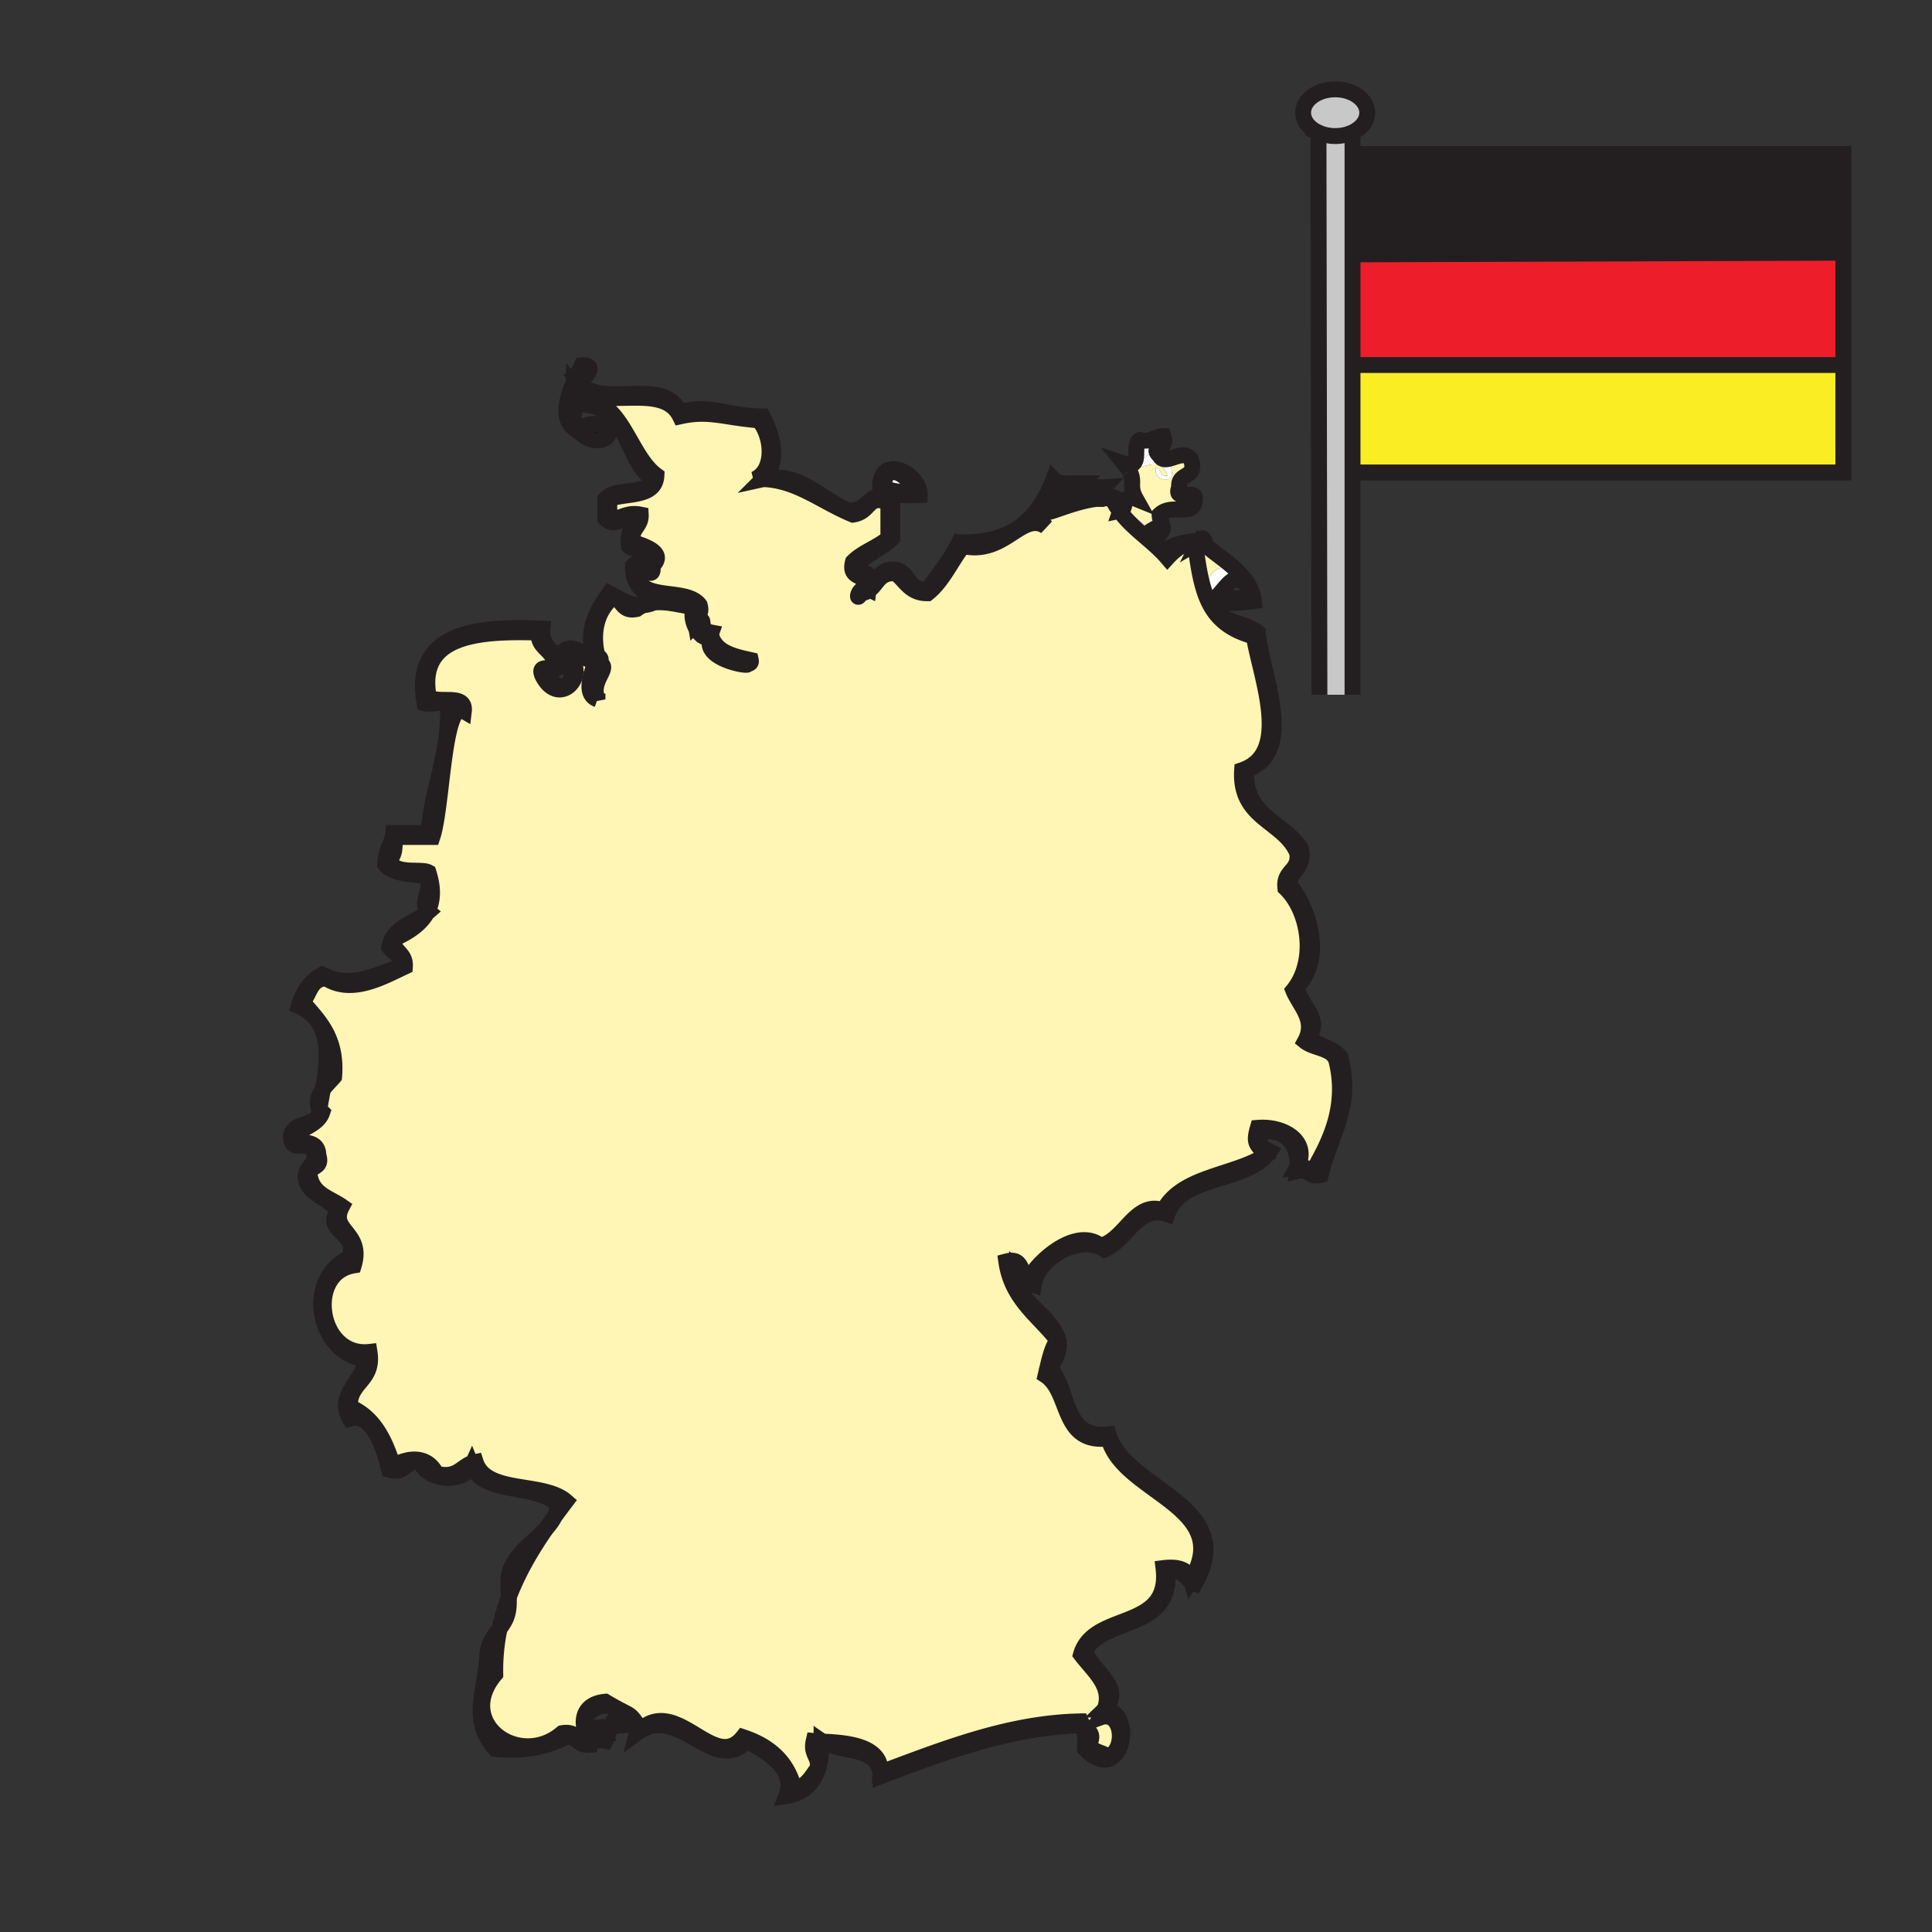 <svg xmlns="http://www.w3.org/2000/svg" width="850.89" height="850.89" overflow="visible"><rect width="100%" height="100%" fill="#333333" stroke="none"/><path fill="#fff5b4" d="M313.35 280.33c-5.55 10.12 18.33 13.7 15.58 12.11 1.05-.09 2.05-.25 1.73-1.73-7.56-1.67-15.08-3.38-17.31-10.38M133.31 441.32c3.22-3.7 3.52-10.32 10.38-10.38 11.38 7.159 24.91-.671 34.63-5.2.44-6.21-5.2-6.34-5.2-12.12 6.66-2.85 12.01-6.46 14.87-11.52.25-.19.49-.39.72-.59-.1-.08-.18-.17-.27-.26 2.22-4.46 2.55-10 .27-17.05-3.36-1.9-14.47 1.39-17.32-5.2 3.8-4.36 1.34-6.89 3.47-10.39h15.58c2.64-7.8 3.84-27.27 6.2-41.01 1.67-9.71 3.91-16.56 7.65-14.38 1.02-8.53-12.63-2.38-15.58-6.93-4.46-26.65 22.04-28.47 48.47-27.7-.36 7.28 6.58 7.28 6.92 13.85.69 4.15-7.88-.96-5.19 5.2 7.41 14.61 21.73-.73 10.39-10.39 6.74-1.34 8.97 6.4 13.84 1.73-1.38 4.64-7.25 16.44 0 19.04-3.22-7.95 5.06-13.25 1.74-15.58-.1 1.06-.26 2.05-1.74 1.73.26-2.04 3.09-3.92 0-5.19-2.71-10.87-.01-20.34 6.93-25.97 4.23.97 3.69 6.7 10.39 5.2.92-.69 1.89-1.23 2.89-1.65 1.43-.11 2.9-.46 4.42-1.15 8.14-.98 16.81 3.12 18.65 1.07-1.96 2.33-1.72 5.79-.56 8.72 1.82 4.6 5.93 7.87 7.49 3.39-6.94-1.29-1.22-8.81-6.93-3.46-.71-4.17 3.16-3.76 1.74-8.65-6.33-8.68-30.1.08-27.7-17.31 2.57-.06 7.73 7.08 6.92 0 6.44-6-4.7-9.06-8.65-10.39-1.14-6.33 3.74-6.64 3.46-12.12-6.53-1.33-8.28 2.11-13.85 1.73v-8.65c7.64-2.75 20.35-.43 20.77-10.39-12.9-9.35-15.49-37.17-36.35-32.89v-6.93c10.7 12.76 38.92-2.25 46.74 13.85 12.85-2.85 19.04.49 34.62 1.73 5.93 6.44 7.47 21.84-1.73 25.97 1.2-.08 2.38-.11 3.53-.07-.02.03-.05.05-.07.07.09-.02.18-.05.27-.07 15.03.49 25.96 10.16 39.55 15.65 7.99-1.15 6.29-9.32 15.58-5.19v15.58c-4.65 4-11.3 6.01-15.58 10.38-2.42 8.77 7.94 4.76 6.92 12.12-4.78-2.28-5.94 6.85-3.46 1.73 7.39-.69 6.3-9.86 15.58-8.65 4.12 3.38 6.24 8.77 13.85 8.65 6.75-5.37 10.24-14 15.58-20.77 18.5 4.15 26-15.54 36.36-8.66-4.67-6.11.43-9.71 6.36-13.11l.56 1c-15.4 12.05 1.01 1.8 15.311 0h.27v-.03c2.44-.3 4.8-.33 6.93.03.91 1.94 2 3.72 3.21 5.37 4.891 6.69 11.811 11.36 17.69 17.06a4.3 4.3 0 0 1-.13 1.8c.31-.32.649-.62 1.02-.91.84.85 1.66 1.73 2.44 2.64 3.04-3.31 6.479-6.21 12.12-6.92 2.989 22.1 5.26 35.9 25.97 41.55 2.83 17.64 16.66 51.4-5.2 58.86-1.359 21.55 18.16 22.23 24.24 36.35 1.33 8.26-6.16 7.68-5.19 15.58 9.94 9.51 13.601 29.91 4.881 43.07-.44.659-.91 1.31-1.421 1.939 2.73 6.78 10.29 13.08 5.19 22.5 4.15 3.36 12.23 2.78 13.85 8.66 4.94 20.03-2.979 35.75-10.39 48.47-2.3-.529-3.27-2.399-6.75-1.76.01-.11.01-.23.021-.35 5.369-10.78-5.891-17.881-17.5-16.931-2.25 7.63.09 7.09 3.46 12.12-14.07 9.01-37.101 9.061-45.011 24.23-12.39-4.511-16.859 12.88-27.699 15.59-10.091-8.11-26.271 5.43-31.16 13.84-4.91-.85-2.49-9.05-10.38-6.92 2.35 16.689 14.199 23.88 22.5 34.62-2.82 4.109-3.841 10.01-5.19 15.58 11.11 7.35 6.53 30.399 27.7 27.7 5.97 24.06 55.74 29.989 36.35 62.319-1.31-4.46-5.53-6.01-12.12-5.189 3.36 28.18-30.859 18.77-36.35 38.09 5.45 7.25 14.29 13.99 10.41 24.2l-.03.029h.021c-.431 1.11-1 2.261-1.75 3.46 9.329-3.359 11.6 13.61 3.47 17.32-2.59-2.03-7.09-2.16-8.66-5.2 3.22-6.08-1.32-5.689-3.46-10.38-31.67.5-61.11 12.39-88.29 22.5.69-12.31-16.24-13.149-25.56-13.6-.14-.08-.28-.16-.41-.25v.229c-1.36-.069-2.54-.13-3.46-.229-1.39 6.01 2.58 6.649 1.73 12.12-2.88 3.47-4.65 8.05-10.39 8.649-3-12-11.23-18.77-22.5-22.5-12.48 15.83-28.72-17.79-45.01-3.46-5.17-7.41-3.56-5.38-11.33-9.68-1.18-.65-2.58-1.44-4.25-2.44-10.61.931-11.52 9.79-6.93 17.311-5.47.279-5.78-4.601-12.12-3.46-18.85 16.14-47.47-4.5-29.43-25.971a89 89 0 0 1 1.88-20.029c1.35-1.811 2.62-3.67 3.32-5.94.79-2.56.84-5.229.74-7.91 4.09-10.859 9.94-20.8 16.48-30.279l.02-.021c1.43-1.58 2.69-3.26 3.63-5.12 0-.01.01-.02.01-.03 1.68-2.3 3.38-4.579 5.09-6.84-10.17-8.87-35.14-2.949-39.82-17.31-6.28 1.22-7.41 7.59-17.31 5.189-3.69-7.71-11.79-7.6-19.05-3.46-3.57-11.43-8.48-21.52-19.04-25.97-.35-11.31 10.73-11.2 8.66-24.229-22.57 2.52-27.95-34.631-6.93-38.091 4.45-14.88-11.02-14.989-5.19-25.97-5.09-3.56-12.08-5.229-13.85-12.109-2.23-6.86 5.7-3.54 3.46-10.391-.19-8.67-10.53-3.359-10.38-8.66 3.64-3.85 10.23-4.77 12.11-10.38-.53-.54-.94-1.09-1.24-1.63.42-2.59.96-5.37 1.46-8.25 1.66-2.3 3.85-4.3 4.98-5.71 1.387-16.966-6.623-24.526-13.853-32.886"/><path fill="#231f20" d="M811.85 67.86v43.43h-.07l-214.79.74-.4-44.17z"/><path fill="#ed1e29" d="M811.85 111.29v49.47H597.44l-.45-48.73 214.79-.74z"/><path fill="#fbed24" d="M811.85 160.76v47.31H597.87l-.43-47.31h213.6z"/><path fill="#c8c8c8" d="M580.69 58.42c-4.061-1.81-6.771-5.07-6.771-8.79 0-5.68 6.32-10.29 14.12-10.29s14.12 4.61 14.12 10.29c0 3.64-2.58 6.83-6.48 8.66-2.199 1.03-4.83 1.63-7.64 1.63-2.689 0-5.209-.55-7.349-1.5"/><path fill="#c8c8c8" d="M588.04 59.92c2.81 0 5.44-.6 7.64-1.63v247.69H581.1l-.41-247.56c2.14.95 4.66 1.5 7.35 1.5"/><path fill="#fff" d="M571.29 514.03c.07-.13.13-.261.19-.38-.011.119-.011.239-.021.35z"/><path fill="#fff" d="M571.29 434.4c.42 8.229 11.25 13.34 5.19 22.5 3.76 3.75 10.569 4.439 13.85 8.659 5.81 22.091-4.68 34.79-8.65 51.931-5.3 1.26-5.1-2.98-10.39-1.73.08-.569.14-1.16.17-1.76 3.48-.64 4.45 1.23 6.75 1.76 7.41-12.72 15.33-28.439 10.39-48.47-1.619-5.88-9.699-5.3-13.85-8.66 5.1-9.42-2.46-15.72-5.19-22.5.511-.63.98-1.28 1.421-1.939z"/><path fill="#fff" d="M553.98 496.72c11.609-.95 22.869 6.15 17.5 16.931.27-7.61-3.551-16.721-15.771-15.2-1.979 5.08-1.02 6.43 3.46 8.66-.47.68-.99 1.319-1.54 1.92l-.189-.19c-3.37-5.031-5.71-4.491-3.46-12.121m-1.73-231.97c-17.53 2.34-20.75-.88-1.73-1.74.5-1.77.45-2.99.091-3.89l.029-.01c.85 1.75 1.42 3.63 1.61 5.64m-17.31-1.74c-9.28-6.24 5.569-21.08 6.92-6.92-5.43-.81-4.88 4.35-6.92 6.92"/><path fill="#fff5b4" d="M541.86 256.09c-1.351-14.16-16.2.68-6.92 6.92 2.04-2.57 1.49-7.73 6.92-6.92m-15.58-17.31c-5.641.71-9.08 3.61-12.12 6.92-.78-.91-1.601-1.79-2.44-2.64 5.07-3.97 15.66-5.27 16.48-4.61-.061.1-.13.21-.19.33.24-.14.3-.26.19-.33 2.17-3.7 2.189 1.07 3.27 2.06 5.181 4.7 15.21 10.31 19.17 18.6l-.029.01c-.971-2.38-4.17-2.53-5.29-4.76-5.62 1.88-7.16 7.84-12.12 10.39 2.069 9.47 14.31 8.77 20.78 13.84 1.689 18.58 17.64 52.81-5.19 60.6-.86 20.46 16.57 22.66 24.229 34.62 1.671 8.59-4.609 9.23-5.189 15.58 8.54 10.43 15.78 32.66 3.46 45.01l-.31-.21c8.72-13.161 5.06-33.561-4.881-43.07-.97-7.9 6.521-7.32 5.19-15.58-6.08-14.12-25.6-14.8-24.24-36.35 21.86-7.46 8.03-41.22 5.2-58.86-20.71-5.65-22.98-19.45-25.97-41.55"/><path fill="#fff" d="M510.83 242.17c.3.29.6.59.89.89-.37.29-.71.59-1.02.91a4.3 4.3 0 0 0 .13-1.8m-1.86-48.4c2.53.98-3.26 8.14-6.93 8.65v-6.92c2.75-.14 6.61.83 6.93-1.73"/><path fill="#fff5b4" d="M505.51 233.58c.42-3.5-8.37-4.51-8.66-12.11h6.92c-6.279-4.16 2.131-12.8-6.199-13.79-.04-.08-.09-.16-.141-.25 7.09-2.33 14.181-5.96 16.73 1.92-3.83.95-2.46-3.31-5.19-3.46q-.465 5.655 5.19 5.19c3.76.29.79-6.14 1.729-8.66h6.931c0 6.44-12.57 16.72 1.729 17.32-3.6 2.06-8.189 3.15-11.97 5.04-3.539 1.75-6.369 4.2-7.069 8.8"/><path fill="#fff" d="M508.97 193.77c-.319 2.56-4.18 1.59-6.93 1.73v6.92c3.67-.51 9.46-7.67 6.93-8.65m-13.85 10.38c8.64 2.87 3.13-8.4 6.92-10.38 5.29 1.25 6.31-1.77 10.39-1.73 2.25 6.83-6.35 4.19-1.729 8.65 2.51 4.99 10.3-3.78 13.85 1.73 2.82 8.59-6.02 5.52-5.189 12.12-2.78 6.81 7.47.6 6.92 5.2-.181 7.68-7.761 2.94-13.471 5.5l-.229-.46c3.78-1.89 8.37-2.98 11.97-5.04-14.3-.6-1.729-10.88-1.729-17.32h-6.931c-.939 2.52 2.03 8.95-1.729 8.66q-5.656.465-5.19-5.19c2.73.15 1.36 4.41 5.19 3.46-2.55-7.88-9.641-4.25-16.73-1.92-.523-.95-1.263-2.02-2.313-3.28"/><path fill="#fff" d="M493.39 224.93c3.341-.7.15-7.93 6.92-5.19-3.26-5.77-.31-7.39-2.739-12.06 8.33.99-.08 9.63 6.199 13.79h-6.92c.29 7.6 9.08 8.61 8.66 12.11.7-4.6 3.53-7.05 7.07-8.8l.229.46c-.739.34-1.449.79-2.109 1.42.189 4.31 3.24 5.36 0 8.66-3.61-.97 2.569-5.21-3.46-1.74-3.46 1.62 2.99 4.45 3.59 8.59-5.88-5.7-12.8-10.37-17.69-17.06zm4.04-17.5c.051.09.101.17.141.25-.23-.02-.471-.05-.721-.06.19-.06.39-.12.58-.19M486.49 752.9c0 .01-.01.02-.01.029h-.021z"/><path fill="#fff" d="M489.93 219.74c-2.13-.36-4.489-.33-6.93-.03.25-3.71-6.15-.76-8.65-1.71.24-4.95 7.221-3.16 12.11-3.46-5.05 5.57 9.86 1.66 6.93 10.39l-.25.18c-1.21-1.65-2.3-3.43-3.21-5.37"/><path fill="#fff" d="M483 219.71v.03h-.27zm-.27.03c-14.301 1.8-30.711 12.05-15.311 0zm-16.69 370.38c.82 3.59-.04 7.55-3.81 12.2 9.109 9.35 5.43 31.5 25.97 29.43 7.41 24.65 58.01 30.77 38.08 65.78-4.16-1.61-4.58-6.95-12.12-5.19 2.01 25.67-27.66 19.66-36.351 34.62 2.49 8.62 18.101 16.11 8.681 25.94 3.88-10.21-4.96-16.95-10.41-24.2 5.49-19.32 39.71-9.91 36.35-38.09 6.59-.82 10.811.729 12.12 5.189 19.391-32.33-30.38-38.26-36.35-62.319-21.17 2.699-16.59-20.351-27.7-27.7 1.35-5.57 2.37-11.471 5.19-15.58z"/><path fill="#fff" d="M446.65 557.31c-3.311 13.641 16.76 21.261 19.39 32.811l-.35.08c-8.301-10.74-20.15-17.931-22.5-34.62 7.89-2.13 5.47 6.07 10.38 6.92 4.89-8.41 21.069-21.95 31.16-13.84 10.84-2.71 15.31-20.101 27.699-15.59 7.91-15.17 30.94-15.221 45.011-24.23l.189.19c-11.07 12.01-37.45 8.71-43.47 25.779-13.021-4.54-17.86 11.431-27.7 15.58-10.36-6.939-29.19 3.051-31.16 15.58-4.339-1.43-5.469-6.07-8.649-8.66m-55.4-349.69c6.46-.12 8.41 4.28 12.12 6.92-1.49 3.58-12.05 1.83-13.85 0-.73-3.62 1.19-4.58 1.73-6.92m84.83 552.24c-31.25.92-61.31 12.189-88.29 22.5-.01-.601-.05-1.17-.13-1.71l.13-.021c27.18-10.11 56.62-22 88.29-22.5 2.14 4.69 6.68 4.3 3.46 10.38 1.57 3.04 6.07 3.17 8.66 5.2 8.13-3.71 5.859-20.68-3.47-17.32a20.5 20.5 0 0 0 1.75-3.46c14 .87 7.81 34.11-8.671 17.311.231-4.26.261-8.34-1.729-10.38"/><path fill="#fff5b4" d="M387.79 216.27c-1.8-17.02 17.45-8.43 17.31 1.73-6.69.34-12.76.07-17.31-1.73m3.46-8.65c-.54 2.34-2.46 3.3-1.73 6.92 1.8 1.83 12.36 3.58 13.85 0-3.71-2.64-5.66-7.04-12.12-6.92"/><path fill="#fff" d="M387.66 780.65c-1.6-11.41-17.29-8.74-25.43-13.62 9.32.45 26.25 1.29 25.56 13.6zm-11.99-553.99c-13.59-5.49-24.52-15.16-39.55-15.65 15.64-3.85 25.64 9.09 37.82 13.92 10.3-.48 7.56-9.45 19.04-5.19v17.31c-4.65 4.58-11.65 6.81-15.58 12.12-2.54 6.58 7.74.33 5.19 6.92 4.99-.78 5.42-6.13 12.12-5.19 5.96 1.54 5.37 9.63 13.85 8.65 4.95-6.59 10.02-13.06 13.85-20.77 24.02.94 35.12-11.05 41.55-27.7 2.23 2.38 7.521 1.71 12.12 1.73-2.271 2.18-5.88 4.03-9.22 5.93-5.931 3.4-11.03 7-6.36 13.11-10.36-6.88-17.86 12.81-36.36 8.66-5.34 6.77-8.83 15.4-15.58 20.77-7.61.12-9.73-5.27-13.85-8.65-9.28-1.21-8.19 7.96-15.58 8.65-2.48 5.12-1.32-4.01 3.46-1.73 1.02-7.36-9.34-3.35-6.92-12.12 4.28-4.37 10.93-6.38 15.58-10.38v-15.58c-9.29-4.13-7.59 4.04-15.58 5.19m-13.85 540.12c.13.09.27.17.41.25a5 5 0 0 0-.41-.021zm-1.73 12.12c.85-5.471-3.12-6.11-1.73-12.12.92.1 2.1.16 3.46.229.05 4.08-.32 8.25-1.5 11.96zm-23.97-567.89c-.09.02-.18.05-.27.07.02-.02.05-.04.07-.07z"/><path d="M328.93 292.44c2.75 1.59-21.13-1.99-15.58-12.11 2.23 7 9.75 8.71 17.31 10.38.32 1.48-.68 1.64-1.73 1.73"/><path fill="#fff" d="M306.42 275.13c5.71-5.35-.01 2.17 6.93 3.46-1.56 4.48-5.67 1.21-7.49-3.39zm-23.07-8.57c1.42-.6 2.91-.96 4.42-1.15a13 13 0 0 1-4.42 1.15"/><path fill="#fff" d="M289.11 264.75c-5.02-3.64-10.65-6.66-10.38-15.58 3.3-3.25 3.13 1.02 8.65 0 .81 7.08-4.35-.06-6.92 0-2.4 17.39 21.37 8.63 27.7 17.31 1.42 4.89-2.45 4.48-1.74 8.65l-.56.07c-1.16-2.93-1.4-6.39.56-8.72-1.84 2.05-10.51-2.05-18.65-1.07.44-.18.89-.41 1.34-.66m-8.65 498.57c1.64-6.261-6.82-2.42-10.39-3.46-.95-3.841 3.31-2.471 3.46-5.2-.65-1.18-1.62-2.03-2.76-2.59l.09-.16c7.77 4.3 6.16 2.27 11.33 9.68 16.29-14.33 32.53 19.29 45.01 3.46 11.27 3.73 19.5 10.5 22.5 22.5 5.74-.6 7.51-5.18 10.39-8.649l.23.069c-1.93 6.05-6.04 10.87-14.08 12.05 4.79-12.119-8.92-19.64-17.31-24.239-14.84 15.479-29.77-17.291-48.47-3.461m-17.32-455.3c-7.25-2.6-1.38-14.4 0-19.04 3.09 1.27.26 3.15 0 5.19 1.48.32 1.64-.67 1.74-1.73 3.32 2.33-4.96 7.63-1.74 15.58"/><path d="M256.22 188.57c3.05-3.08 11.06-2.27 12.12 1.74-.51 5.65-13.07 4.29-12.12-1.74"/><path fill="#fff" d="M252.76 188.57c-7.99-5.99.45-21.57 3.46-27.69 7.51-.46.73 6.71-1.73 6.92 9.51 13.18 38.07-2.63 45.01 13.85 13.28-4.24 19.83 1.73 36.35 1.73 4.36 8.13 7.89 20.47.07 27.63a35 35 0 0 0-3.53.07c9.2-4.13 7.66-19.53 1.73-25.97-15.58-1.24-21.77-4.58-34.62-1.73-7.82-16.1-36.04-1.09-46.74-13.85v6.93c20.86-4.28 23.45 23.54 36.35 32.89-.42 9.96-13.13 7.64-20.77 10.39v8.65c5.57.38 7.32-3.06 13.85-1.73.28 5.48-4.6 5.79-3.46 12.12 3.95 1.33 15.09 4.39 8.65 10.39 2.36-8.71-6.97-5.73-10.39-8.66-1.02-6.21 2.02-8.38 3.47-12.12-6.35-1.28-9.62 4.26-13.85 0v-8.65c4.52-5.3 18.49-1.13 20.77-8.66-12.35-9-10.55-32.15-31.16-32.89-4.42.19-3.43 5.79-3.46 10.38m-8.56 479.48c-.94 1.86-2.2 3.54-3.63 5.12 1.19-1.72 2.4-3.42 3.63-5.12m-19.14 22.56c3.27-7.471 10.45-11.87 15.49-17.42-6.54 9.479-12.39 19.42-16.48 30.279-.16-4.449-.74-8.909.99-12.859m-.99 12.86c.1 2.681.05 5.351-.74 7.91-.7 2.271-1.97 4.13-3.32 5.94a95.4 95.4 0 0 1 4.06-13.85m-5.94 66.77c-11.43-12.46-4.36-25.62-3.46-41.54.29-5.05 2.95-8.141 5.34-11.38a89 89 0 0 0-1.88 20.029c-18.04 21.471 10.58 42.11 29.43 25.971 6.34-1.141 6.65 3.739 12.12 3.46-4.59-7.521-3.68-16.38 6.93-17.311 1.67 1 3.07 1.79 4.25 2.44l-.09.16c-4.76-2.32-12.53.529-12.82 6.06.88 3.98 5.38 2.53 8.12 2.53 2.17 0 3.23.899.54 6.12-2.18-.431-1.75-3.44 0-3.46-1.28-3.891-6.6 2.43-6.93 5.189-5.07.45-5.32-3.91-10.38-3.46-8.09 4.032-17.69 6.542-31.17 5.192m-29.69-368.99c.09.09.17.18.27.26-.23.2-.47.4-.72.59.16-.28.31-.56.45-.85m8.92-89.76c-.22-3.83-7.34-.74-10.39-1.73-5.52-30.89 22-34.37 51.94-32.9-.77 7.7 4.69 9.16 6.92 13.85.07.24.12.47.16.69.84 4.71-4.68 3.05-5.35 6.24.48 3.55 4.62 3.45 6.92 5.19 3.56-.48 3.46-4.62 5.2-6.92-1.57-1.9-5.04-1.89-5.68-4.72-.21-.94-.11-2.19.48-3.94 4.83-4.62 8.56 1.62 13.85 1.73-3.45-11.9 1.52-20.14 6.93-27.7 4.29 2.26 9.27 5.73 15.01 5.28-1 .42-1.97.96-2.89 1.65-6.7 1.5-6.16-4.23-10.39-5.2-6.94 5.63-9.64 15.1-6.93 25.97-4.87 4.67-7.1-3.07-13.84-1.73 11.34 9.66-2.98 25-10.39 10.39-2.69-6.16 5.88-1.05 5.19-5.2-.34-6.57-7.28-6.57-6.92-13.85-26.43-.77-52.93 1.05-48.47 27.7 2.95 4.55 16.6-1.6 15.58 6.93-3.74-2.18-5.98 4.67-7.65 14.38l-.42-.07c.77-4.95 1.24-10.21 1.14-16.04M186.97 385.93c-2.42-.91-13.8-.45-17.31-5.2.65-8.83 2.66-7.3 3.46-13.85h15.59c1.08-14.55 5.41-25.83 7.51-39.35l.42.07c-2.36 13.74-3.56 33.21-6.2 41.01h-15.58c-2.13 3.5.33 6.03-3.47 10.39 2.85 6.59 13.96 3.3 17.32 5.2 2.28 7.05 1.95 12.59-.27 17.05-4.16-4.15 3.54-10.92-1.47-15.32m-44.79 93.99c-.5 2.88-1.04 5.66-1.46 8.25-1.58-2.83-.38-5.72 1.46-8.25m-8.87-38.6c7.23 8.359 15.24 15.92 13.85 32.89-1.13 1.41-3.32 3.41-4.98 5.71 2.47-13.93 4.26-30.03-10.6-36.87 1.85-6.22 5.09-11.069 10.38-13.84 12.42 6.48 23.1.11 34.63-3.47.43-5.05-3.26-5.97-5.2-8.65 1.75-8.79 10.69-10.37 16.6-14.99-2.86 5.06-8.21 8.67-14.87 11.52 0 5.78 5.64 5.91 5.2 12.12-9.72 4.529-23.25 12.359-34.63 5.2-6.86.06-7.16 6.68-10.38 10.38m-3.46 58.86c-.15 5.301 10.19-.01 10.38 8.66 2.24 6.851-5.69 3.53-3.46 10.391 1.77 6.88 8.76 8.55 13.85 12.109-5.83 10.98 9.64 11.09 5.19 25.97-21.02 3.46-15.64 40.61 6.93 38.091 2.07 13.029-9.01 12.92-8.66 24.229 10.56 4.45 15.47 14.54 19.04 25.97 7.26-4.14 15.36-4.25 19.05 3.46 9.9 2.4 11.03-3.97 17.31-5.189 4.68 14.36 29.65 8.439 39.82 17.31-1.71 2.261-3.41 4.54-5.09 6.84.79-1.55 1.35-3.239 1.62-5.109-8.73-9.73-32.75-4.18-38.08-17.311-3.65 8.11-20.5 6.311-22.51-1.729-7.05-1.29-5.96 5.58-13.85 3.46-2.24-9.9-7.81-25.62-17.31-22.5-6.22-10.32 6.27-16.78 6.93-25.97-21.72-3.19-27.15-35.931-6.93-45.011 3.5-11.64-11.96-11.39-5.19-20.779-3.87-4.78-10.87-6.44-13.85-12.11-1.99-7.18 3.64-6.75 3.46-12.12-1.39-8.82-10.56.42-10.39-8.66 1.02-5.899 9.58-4.27 12.12-8.649.13-1.07.3-2.2.49-3.36.3.54.71 1.09 1.24 1.63-1.88 5.607-8.47 6.527-12.11 10.377"/><g fill="none" stroke="#231f20" stroke-width="7"><path d="M596.59 67.86h215.26v140.21H597.87M580.69 58.42c-4.061-1.81-6.771-5.07-6.771-8.79 0-5.68 6.32-10.29 14.12-10.29s14.12 4.61 14.12 10.29c0 3.64-2.58 6.83-6.48 8.66-2.199 1.03-4.83 1.63-7.64 1.63-2.689 0-5.209-.55-7.349-1.5z"/><path d="M580.69 58.13v.29l.41 247.56m14.58-248.36v248.36m.51-193.95h.8l214.79-.74m-214.11 49.47h213.37M244.21 668.02c1.68-2.3 3.38-4.579 5.09-6.84-10.17-8.87-35.14-2.949-39.82-17.31-6.28 1.22-7.41 7.59-17.31 5.189-3.69-7.71-11.79-7.6-19.05-3.46-3.57-11.43-8.48-21.52-19.04-25.97-.35-11.31 10.73-11.2 8.66-24.229-22.57 2.52-27.95-34.631-6.93-38.091 4.45-14.88-11.02-14.989-5.19-25.97-5.09-3.56-12.08-5.229-13.85-12.109-2.23-6.86 5.7-3.54 3.46-10.391-.19-8.67-10.53-3.359-10.38-8.66 3.64-3.85 10.23-4.77 12.11-10.38-.53-.54-.94-1.09-1.24-1.63-1.58-2.83-.38-5.72 1.46-8.25 1.66-2.3 3.85-4.3 4.98-5.71 1.39-16.97-6.62-24.53-13.85-32.89 3.22-3.7 3.52-10.32 10.38-10.38 11.38 7.159 24.91-.671 34.63-5.2.44-6.21-5.2-6.34-5.2-12.12 6.66-2.85 12.01-6.46 14.87-11.52.16-.28.31-.56.45-.85 2.22-4.46 2.55-10 .27-17.05-3.36-1.9-14.47 1.39-17.32-5.2 3.8-4.36 1.34-6.89 3.47-10.39h15.58c2.64-7.8 3.84-27.27 6.2-41.01 1.67-9.71 3.91-16.56 7.65-14.38 1.02-8.53-12.63-2.38-15.58-6.93-4.46-26.65 22.04-28.47 48.47-27.7-.36 7.28 6.58 7.28 6.92 13.85.69 4.15-7.88-.96-5.19 5.2 7.41 14.61 21.73-.73 10.39-10.39 6.74-1.34 8.97 6.4 13.84 1.73-2.71-10.87-.01-20.34 6.93-25.97 4.23.97 3.69 6.7 10.39 5.2.92-.69 1.89-1.23 2.89-1.65 1.42-.6 2.91-.96 4.42-1.15 8.14-.98 16.81 3.12 18.65 1.07-1.96 2.33-1.72 5.79-.56 8.72 1.82 4.6 5.93 7.87 7.49 3.39-6.94-1.29-1.22-8.81-6.93-3.46-.71-4.17 3.16-3.76 1.74-8.65-6.33-8.68-30.1.08-27.7-17.31 2.57-.06 7.73 7.08 6.92 0 6.44-6-4.7-9.06-8.65-10.39-1.14-6.33 3.74-6.64 3.46-12.12-6.53-1.33-8.28 2.11-13.85 1.73v-8.65c7.64-2.75 20.35-.43 20.77-10.39-12.9-9.35-15.49-37.17-36.35-32.89v-6.93c10.7 12.76 38.92-2.25 46.74 13.85 12.85-2.85 19.04.49 34.62 1.73 5.93 6.44 7.47 21.84-1.73 25.97 1.2-.08 2.38-.11 3.53-.07h.2c15.03.49 25.96 10.16 39.55 15.65 7.99-1.15 6.29-9.32 15.58-5.19v15.58c-4.65 4-11.3 6.01-15.58 10.38-2.42 8.77 7.94 4.76 6.92 12.12-4.78-2.28-5.94 6.85-3.46 1.73 7.39-.69 6.3-9.86 15.58-8.65 4.12 3.38 6.24 8.77 13.85 8.65 6.75-5.37 10.24-14 15.58-20.77 18.5 4.15 26-15.54 36.36-8.66-4.67-6.11.43-9.71 6.36-13.11 3.34-1.9 6.949-3.75 9.22-5.93-4.6-.02-9.89.65-12.12-1.73-6.43 16.65-17.53 28.64-41.55 27.7-3.83 7.71-8.9 14.18-13.85 20.77-8.48.98-7.89-7.11-13.85-8.65-6.7-.94-7.13 4.41-12.12 5.19 2.55-6.59-7.73-.34-5.19-6.92 3.93-5.31 10.93-7.54 15.58-12.12v-17.31c-11.48-4.26-8.74 4.71-19.04 5.19-12.18-4.83-22.18-17.77-37.82-13.92-.09.02-.18.05-.27.07.02-.02.05-.04.07-.07 7.82-7.16 4.29-19.5-.07-27.63-16.52 0-23.07-5.97-36.35-1.73-6.94-16.48-35.5-.67-45.01-13.85 2.46-.21 9.24-7.38 1.73-6.92-3.01 6.12-11.45 21.7-3.46 27.69.03-4.59-.96-10.19 3.46-10.38 20.61.74 18.81 23.89 31.16 32.89-2.28 7.53-16.25 3.36-20.77 8.66v8.65c4.23 4.26 7.5-1.28 13.85 0-1.45 3.74-4.49 5.91-3.47 12.12 3.42 2.93 12.75-.05 10.39 8.66-5.52 1.02-5.35-3.25-8.65 0-.27 8.92 5.36 11.94 10.38 15.58-.45.25-.9.48-1.34.66a13 13 0 0 1-4.42 1.15c-5.74.45-10.72-3.02-15.01-5.28-5.41 7.56-10.38 15.8-6.93 27.7-5.29-.11-9.02-6.35-13.85-1.73-.59 1.75-.69 3-.48 3.94.64 2.83 4.11 2.82 5.68 4.72-1.74 2.3-1.64 6.44-5.2 6.92-2.3-1.74-6.44-1.64-6.92-5.19.67-3.19 6.19-1.53 5.35-6.24-.04-.22-.09-.45-.16-.69-2.23-4.69-7.69-6.15-6.92-13.85-29.94-1.47-57.46 2.01-51.94 32.9 3.05.99 10.17-2.1 10.39 1.73.1 5.83-.37 11.09-1.14 16.04-2.1 13.52-6.43 24.8-7.51 39.35h-15.59c-.8 6.55-2.81 5.02-3.46 13.85 3.51 4.75 14.89 4.29 17.31 5.2 5.01 4.4-2.69 11.17 1.47 15.32.09.09.17.18.27.26-.23.2-.47.4-.72.59-5.91 4.62-14.85 6.2-16.6 14.99 1.94 2.68 5.63 3.6 5.2 8.65-11.53 3.58-22.21 9.95-34.63 3.47-5.29 2.771-8.53 7.62-10.38 13.84 14.86 6.84 13.07 22.94 10.6 36.87-.5 2.88-1.04 5.66-1.46 8.25-.19 1.16-.36 2.29-.49 3.36-2.54 4.38-11.1 2.75-12.12 8.649-.17 9.08 9-.16 10.39 8.66.18 5.37-5.45 4.94-3.46 12.12 2.98 5.67 9.98 7.33 13.85 12.11-6.77 9.39 8.69 9.14 5.19 20.779-20.22 9.08-14.79 41.82 6.93 45.011-.66 9.189-13.15 15.649-6.93 25.97 9.5-3.12 15.07 12.6 17.31 22.5 7.89 2.12 6.8-4.75 13.85-3.46 2.01 8.04 18.86 9.84 22.51 1.729 5.33 13.131 29.35 7.58 38.08 17.311-.27 1.87-.83 3.56-1.63 5.14 0-.01.01-.02 0 0-.94 1.86-2.2 3.54-3.65 5.141q.015-.016 0 0c-5.04 5.55-12.22 9.949-15.49 17.42-1.73 3.949-1.15 8.409-.99 12.859.1 2.681.05 5.351-.74 7.91-.7 2.271-1.97 4.13-3.32 5.94-2.39 3.239-5.05 6.33-5.34 11.38-.9 15.92-7.97 29.08 3.46 41.54 13.48 1.35 23.08-1.16 31.17-5.19 5.06-.45 5.31 3.91 10.38 3.46.33-2.76 5.65-9.08 6.93-5.189-1.75.02-2.18 3.029 0 3.46 2.69-5.221 1.63-6.12-.54-6.12-2.74 0-7.24 1.45-8.12-2.53.29-5.53 8.06-8.38 12.82-6.06 1.14.56 2.11 1.41 2.76 2.59-.15 2.729-4.41 1.359-3.46 5.2 3.57 1.04 12.03-2.801 10.39 3.46 18.7-13.83 33.63 18.939 48.47 3.46 8.39 4.6 22.1 12.12 17.31 24.239 8.04-1.18 12.15-6 14.08-12.05 1.18-3.71 1.55-7.88 1.5-11.96v-.229c.13.09.27.17.41.25 8.14 4.88 23.83 2.21 25.43 13.62.08.54.12 1.109.13 1.71 26.98-10.311 57.04-21.58 88.29-22.5 1.99 2.04 1.96 6.12 1.729 10.38 16.48 16.8 22.671-16.44 8.671-17.311h-.021l.03-.029c9.42-9.83-6.19-17.32-8.681-25.94 8.69-14.96 38.36-8.95 36.351-34.62 7.54-1.76 7.96 3.58 12.12 5.19 19.93-35.011-30.67-41.13-38.08-65.78-20.54 2.07-16.86-20.08-25.97-29.43 3.77-4.65 4.63-8.61 3.81-12.2-2.63-11.55-22.7-19.17-19.39-32.811 3.18 2.591 4.31 7.23 8.649 8.66 1.97-12.529 20.8-22.52 31.16-15.58 9.84-4.149 14.68-20.12 27.7-15.58 6.02-17.069 32.399-13.77 43.47-25.779.55-.601 1.07-1.24 1.54-1.92-4.479-2.23-5.439-3.58-3.46-8.66 12.22-1.521 16.04 7.59 15.771 15.2-.011.119-.011.239-.021.35-.03.6-.09 1.19-.17 1.76 5.29-1.25 5.09 2.99 10.39 1.73 3.971-17.141 14.46-29.84 8.65-51.931-3.28-4.22-10.09-4.909-13.85-8.659 6.06-9.16-4.771-14.271-5.19-22.5 12.32-12.351 5.08-34.581-3.46-45.01.58-6.35 6.86-6.99 5.189-15.58-7.659-11.96-25.09-14.16-24.229-34.62 22.83-7.79 6.88-42.02 5.19-60.6-6.471-5.07-18.711-4.37-20.78-13.84 4.96-2.55 6.5-8.51 12.12-10.39 1.12 2.23 4.319 2.38 5.29 4.76.359.9.409 2.12-.091 3.89-19.02.86-15.8 4.08 1.73 1.74-.19-2.01-.76-3.89-1.61-5.64-3.96-8.29-13.989-13.9-19.17-18.6-1.08-.99-1.1-5.76-3.27-2.06M240.57 673.17c1.19-1.72 2.4-3.42 3.63-5.12"/><path d="M497.57 207.68c2.43 4.67-.521 6.29 2.739 12.06-6.77-2.74-3.579 4.49-6.92 5.19 2.931-8.73-11.979-4.82-6.93-10.39-4.89.3-11.87-1.49-12.11 3.46 2.5.95 8.9-2 8.65 1.71v.03h-15.581c-15.4 12.05 1.01 1.8 15.311 0l.27-.03c2.44-.3 4.8-.33 6.93.03.91 1.94 2 3.72 3.21 5.37 4.891 6.69 11.811 11.36 17.69 17.06.3.29.6.59.89.89.84.85 1.66 1.73 2.44 2.64 3.04-3.31 6.479-6.21 12.12-6.92 2.989 22.1 5.26 35.9 25.97 41.55 2.83 17.64 16.66 51.4-5.2 58.86-1.359 21.55 18.16 22.23 24.24 36.35 1.33 8.26-6.16 7.68-5.19 15.58 9.94 9.51 13.601 29.91 4.881 43.07-.44.659-.91 1.31-1.421 1.939 2.73 6.78 10.29 13.08 5.19 22.5 4.15 3.36 12.23 2.78 13.85 8.66 4.94 20.03-2.979 35.75-10.39 48.47-2.3-.529-3.27-2.399-6.75-1.76l-.17.03c.07-.13.13-.261.19-.38 5.369-10.78-5.891-17.881-17.5-16.931-2.25 7.63.09 7.09 3.46 12.12-14.07 9.01-37.101 9.061-45.011 24.23-12.39-4.511-16.859 12.88-27.699 15.59-10.091-8.11-26.271 5.43-31.16 13.84-4.91-.85-2.49-9.05-10.38-6.92 2.35 16.689 14.199 23.88 22.5 34.62-2.82 4.109-3.841 10.01-5.19 15.58 11.11 7.35 6.53 30.399 27.7 27.7 5.97 24.06 55.74 29.989 36.35 62.319-1.31-4.46-5.53-6.01-12.12-5.189 3.36 28.18-30.859 18.77-36.35 38.09 5.45 7.25 14.29 13.99 10.41 24.2 0 .01-.01.02-.01.029-.431 1.11-1 2.261-1.75 3.46 9.329-3.359 11.6 13.61 3.47 17.32-2.59-2.03-7.09-2.16-8.66-5.2 3.22-6.08-1.32-5.689-3.46-10.38-31.67.5-61.11 12.39-88.29 22.5.69-12.31-16.24-13.149-25.56-13.6a5 5 0 0 0-.41-.021c-1.36-.069-2.54-.13-3.46-.229-1.39 6.01 2.58 6.649 1.73 12.12-2.88 3.47-4.65 8.05-10.39 8.649-3-12-11.23-18.77-22.5-22.5-12.48 15.83-28.72-17.79-45.01-3.46-5.17-7.41-3.56-5.38-11.33-9.68-1.18-.65-2.58-1.44-4.25-2.44-10.61.931-11.52 9.79-6.93 17.311-5.47.279-5.78-4.601-12.12-3.46-18.85 16.14-47.47-4.5-29.43-25.971a89 89 0 0 1 1.88-20.029 95.4 95.4 0 0 1 4.06-13.851c4.09-10.859 9.94-20.8 16.48-30.279"/><path d="M528.2 238.45c-.82-.66-11.41.64-16.48 4.61-.37.29-.71.59-1.02.91a4.3 4.3 0 0 0 .13-1.8c-.6-4.14-7.05-6.97-3.59-8.59 6.029-3.47-.15.77 3.46 1.74 3.24-3.3.189-4.35 0-8.66.66-.63 1.37-1.08 2.109-1.42 5.71-2.56 13.29 2.18 13.471-5.5.55-4.6-9.7 1.61-6.92-5.2-.83-6.6 8.01-3.53 5.189-12.12-3.55-5.51-11.34 3.26-13.85-1.73-4.62-4.46 3.979-1.82 1.729-8.65-4.08-.04-5.1 2.98-10.39 1.73-3.79 1.98 1.72 13.25-6.92 10.38 1.05 1.26 1.79 2.33 2.31 3.28m30.772 31.02c-.061.1-.13.21-.19.33.24-.14.3-.26.19-.33zm-265.06 69.57c-3.22-7.95 5.06-13.25 1.74-15.58-.1 1.06-.26 2.05-1.74 1.73.26-2.04 3.09-3.92 0-5.19-1.38 4.64-7.25 16.44 0 19.04zm50.21-27.69c2.23 7 9.75 8.71 17.31 10.38.32 1.48-.68 1.64-1.73 1.73 2.75 1.59-21.13-1.99-15.58-12.11zm-57.13-91.76c3.05-3.08 11.06-2.27 12.12 1.74-.51 5.65-13.07 4.29-12.12-1.74zM405.1 218c-6.69.34-12.76.07-17.31-1.73-1.8-17.02 17.45-8.43 17.31 1.73z"/><path d="M389.52 214.54c1.8 1.83 12.36 3.58 13.85 0-3.71-2.64-5.66-7.04-12.12-6.92-.54 2.34-2.46 3.3-1.73 6.92z"/></g><path fill="none" d="M.25.25h850.394v850.394H.25z" clip-rule="evenodd"/></svg>